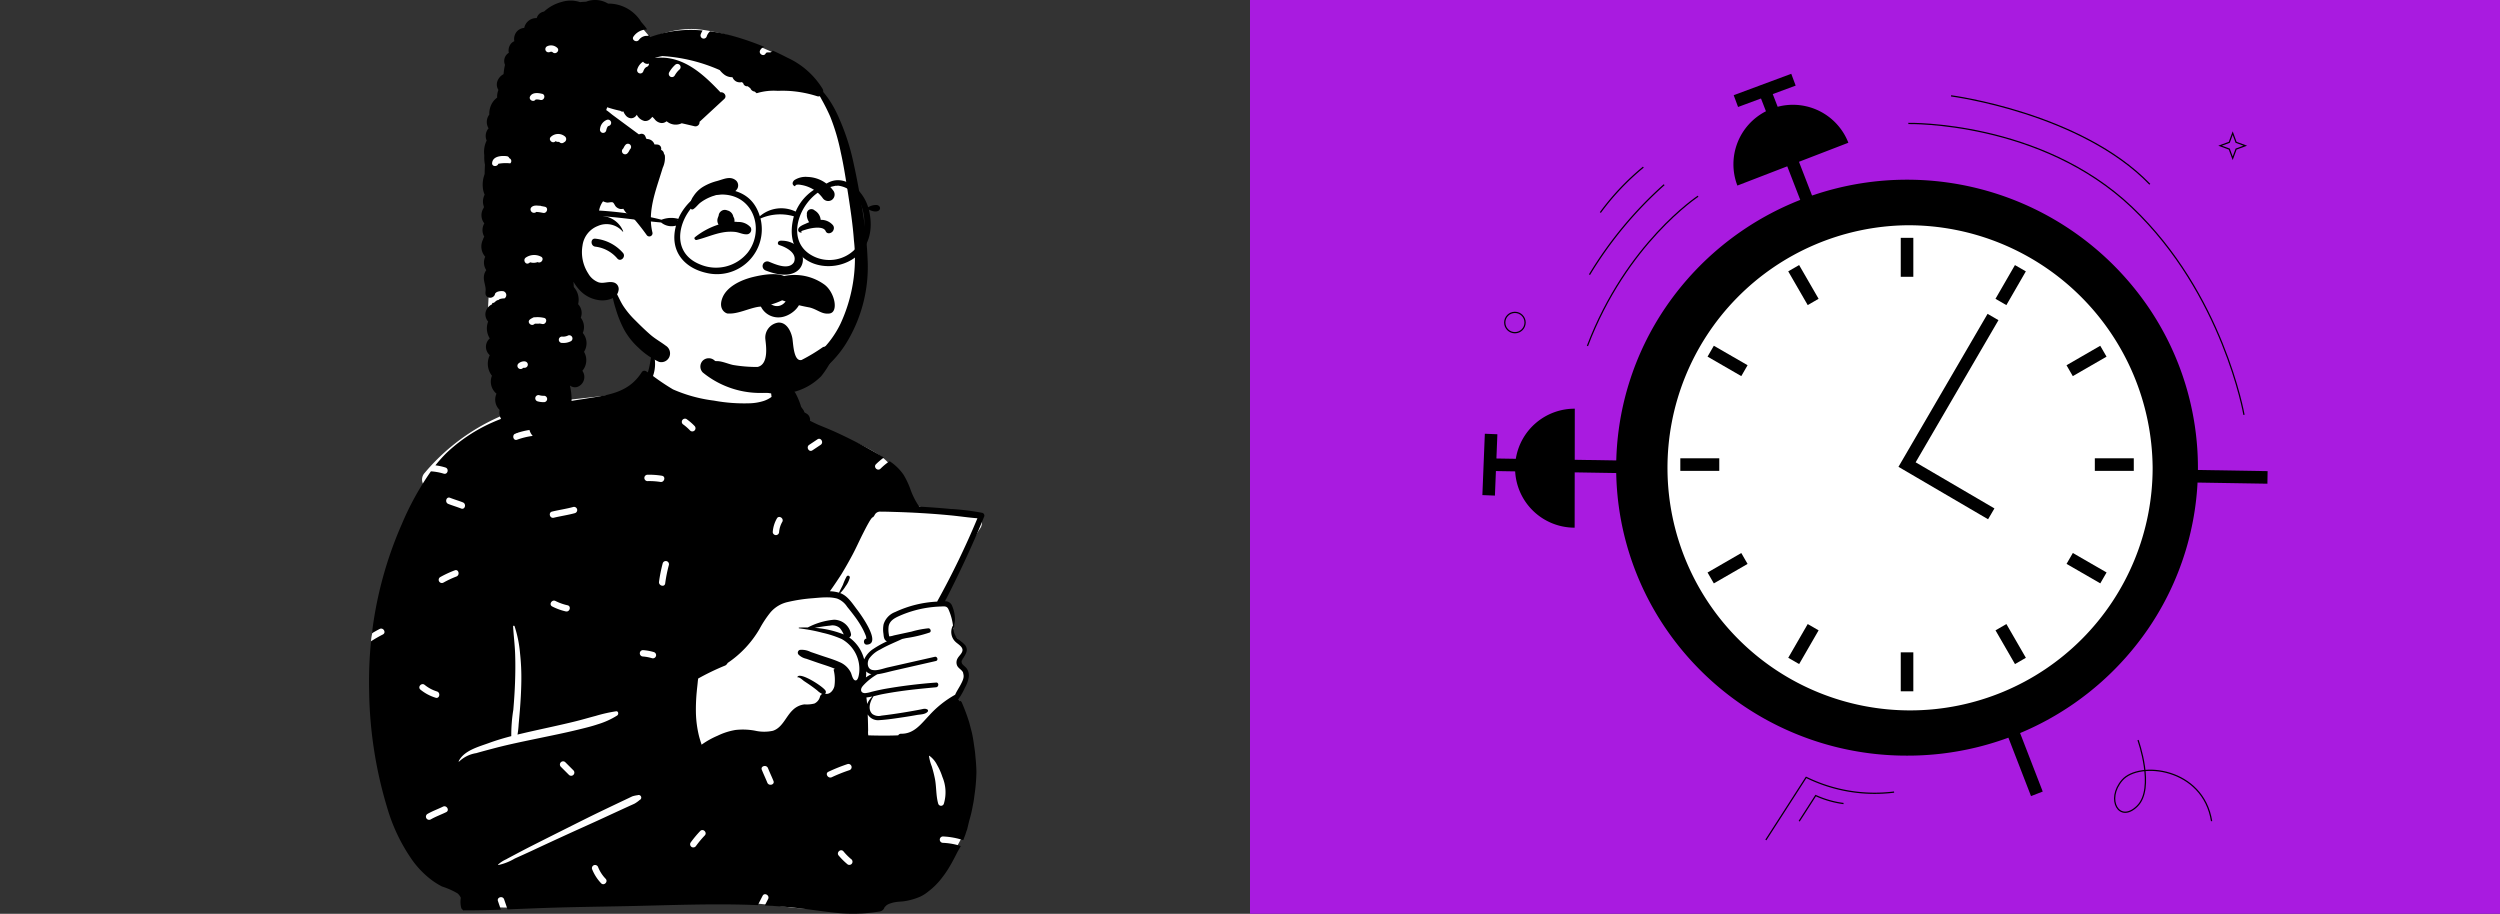 <svg xmlns="http://www.w3.org/2000/svg" xmlns:xlink="http://www.w3.org/1999/xlink" width="290" height="106" viewBox="0 0 290 106">
  <rect x="0" y="0" width="290" height="106" fill="#333333" stroke="none"/>
  <defs>
    <clipPath id="clip-path">
      <rect id="Rectangle_3068" data-name="Rectangle 3068" width="145" height="106" transform="translate(-11122 -2265)" fill="#fff" stroke="#707070" stroke-width="1"/>
    </clipPath>
  </defs>
  <g id="Groupe_3475" data-name="Groupe 3475" transform="translate(11139 2430)">
    <rect id="Rectangle_3062" data-name="Rectangle 3062" width="290" height="106" transform="translate(-11139 -2430)" fill="rgba(255,255,255,0)"/>
    <rect id="Rectangle_3069" data-name="Rectangle 3069" width="145" height="106" transform="translate(-10994 -2430)" fill="#a91be0"/>
    <g id="Groupe_3474" data-name="Groupe 3474" transform="translate(38 -174.436)">
      <g id="_8d2dad28849728d86507c1ca038d72d0" data-name="8d2dad28849728d86507c1ca038d72d0" transform="translate(-11019.003 -2253.304)">
        <g id="Watch">
          <g id="Groupe_3469" data-name="Groupe 3469">
            <path id="Tracé_5279" data-name="Tracé 5279" d="M78.961,89.563,50.684,16.508l5.729-2.21a6.9,6.9,0,0,0-8.2-4.172l-.571-1.472L50.3,7.671,49.79,6.3,43.112,8.783l.507,1.367,2.659-.986.575,1.483a6.9,6.9,0,0,0-3.315,8.62l5.787-2.234L77.6,90.087l1.36-.527Z"/>
            <path id="Tracé_5280" data-name="Tracé 5280" d="M105.048,52.391,24.672,51.075l.007-5.927h-.017a6.9,6.9,0,0,0-6.824,5.814l-2.251-.037.112-2.812-1.455-.058-.286,7.117,1.455.058.116-2.846,2.234.037a6.9,6.9,0,0,0,6.882,6.529h.017l.007-6.416,80.352,1.316.024-1.459Z"/>
          </g>
          <g id="Groupe_3470" data-name="Groupe 3470">
            <ellipse id="Ellipse_816" data-name="Ellipse 816" cx="31.112" cy="30.762" rx="31.112" ry="30.762" transform="translate(32.109 21.245)" fill="#fff"/>
            <path id="Tracé_5281" data-name="Tracé 5281" d="M63.221,85.394A33.8,33.8,0,0,1,35.257,70.688a33.088,33.088,0,0,1,0-37.362,33.894,33.894,0,0,1,55.928,0,33.088,33.088,0,0,1,0,37.362A33.812,33.812,0,0,1,63.221,85.394Zm0-61.524A28.139,28.139,0,1,0,91.709,52.007,28.345,28.345,0,0,0,63.221,23.87Z"/>
          </g>
          <path id="Tracé_5282" data-name="Tracé 5282" d="M72.62,57.975,62.225,51.892,72.562,34.146l1.262.734L64.217,51.368l9.14,5.349Z"/>
          <g id="Groupe_3471" data-name="Groupe 3471">
            <rect id="Rectangle_3098" data-name="Rectangle 3098" width="1.459" height="4.519" transform="translate(62.49 25.329)"/>
            <rect id="Rectangle_3099" data-name="Rectangle 3099" width="4.519" height="1.459" transform="translate(85.003 50.902)"/>
            <rect id="Rectangle_3100" data-name="Rectangle 3100" width="1.459" height="4.519" transform="translate(62.49 73.412)"/>
            <rect id="Rectangle_3101" data-name="Rectangle 3101" width="4.519" height="1.459" transform="translate(36.92 50.902)"/>
            <rect id="Rectangle_3102" data-name="Rectangle 3102" width="1.459" height="4.519" transform="matrix(0.866, -0.5, 0.5, 0.866, 49.438, 29.217)"/>
            <rect id="Rectangle_3103" data-name="Rectangle 3103" width="4.519" height="1.459" transform="matrix(0.866, -0.5, 0.5, 0.866, 81.718, 40.108)"/>
            <rect id="Rectangle_3104" data-name="Rectangle 3104" width="1.459" height="4.519" transform="matrix(0.866, -0.5, 0.5, 0.866, 73.482, 70.86)"/>
            <rect id="Rectangle_3105" data-name="Rectangle 3105" width="4.519" height="1.459" transform="matrix(0.866, -0.5, 0.5, 0.866, 40.079, 64.151)"/>
            <rect id="Rectangle_3106" data-name="Rectangle 3106" width="1.459" height="4.519" transform="matrix(0.5, -0.866, 0.866, 0.5, 40.079, 39.109)"/>
            <rect id="Rectangle_3107" data-name="Rectangle 3107" width="4.519" height="1.459" transform="matrix(0.5, -0.866, 0.866, 0.5, 73.478, 32.403)"/>
            <rect id="Rectangle_3108" data-name="Rectangle 3108" width="1.459" height="4.519" transform="matrix(0.5, -0.866, 0.866, 0.5, 81.723, 63.15)"/>
            <rect id="Rectangle_3109" data-name="Rectangle 3109" width="4.519" height="1.459" transform="matrix(0.5, -0.866, 0.866, 0.5, 49.439, 74.043)"/>
          </g>
        </g>
        <g id="Groupe_3473" data-name="Groupe 3473">
          <g id="Groupe_3472" data-name="Groupe 3472">
            <path id="Tracé_5292" data-name="Tracé 5292" d="M38.981,20.5s-8.317,5.468-12.836,17.372" fill="none" stroke="#000" stroke-miterlimit="10" stroke-width="0.146"/>
            <path id="Tracé_5293" data-name="Tracé 5293" d="M35.047,19.164A45.429,45.429,0,0,0,26.383,29.6" fill="none" stroke="#000" stroke-miterlimit="10" stroke-width="0.146"/>
            <path id="Tracé_5294" data-name="Tracé 5294" d="M32.632,17.127a28.912,28.912,0,0,0-4.988,5.267" fill="none" stroke="#000" stroke-miterlimit="10" stroke-width="0.146"/>
          </g>
          <path id="Tracé_5295" data-name="Tracé 5295" d="M63.371,12.061s15.349-.34,25.934,9.721,13,24.081,13,24.081" fill="none" stroke="#000" stroke-miterlimit="10" stroke-width="0.146"/>
          <path id="Tracé_5296" data-name="Tracé 5296" d="M68.325,8.858s15.046,1.959,23.057,10.255" fill="none" stroke="#000" stroke-miterlimit="10" stroke-width="0.146"/>
          <circle id="Ellipse_817" data-name="Ellipse 817" cx="1.18" cy="1.18" r="1.18" transform="translate(16.553 33.975)" fill="none" stroke="#000" stroke-miterlimit="10" stroke-width="0.146"/>
          <path id="Tracé_5297" data-name="Tracé 5297" d="M101.389,14.247l1.064.394-1.064.394-.394,1.064-.394-1.064-1.064-.394,1.064-.394.394-1.064Z" fill="none" stroke="#000" stroke-miterlimit="10" stroke-width="0.146"/>
          <path id="Tracé_5299" data-name="Tracé 5299" d="M90.012,83.589s2,5.587-.085,7.654-3.693-.765-1.748-3.009,9.381-1.442,10.371,4.76" fill="none" stroke="#000" stroke-miterlimit="10" stroke-width="0.146"/>
          <path id="Tracé_5302" data-name="Tracé 5302" d="M46.842,95.177l4.675-7.266a18.018,18.018,0,0,0,10.2,1.71" fill="none" stroke="#000" stroke-miterlimit="10" stroke-width="0.146"/>
          <path id="Tracé_5303" data-name="Tracé 5303" d="M50.708,93l1.914-2.975a11.268,11.268,0,0,0,3.23.925" fill="none" stroke="#000" stroke-miterlimit="10" stroke-width="0.146"/>
        </g>
      </g>
    </g>
    <g id="Groupe_de_masques_20" data-name="Groupe de masques 20" transform="translate(-11 -165)" clip-path="url(#clip-path)">
      <g id="_8e7d4c18ab7c594f69f731af33af75bf" data-name="8e7d4c18ab7c594f69f731af33af75bf" transform="translate(-11102.014 -2283.768)">
        <path id="Tracé_5147" data-name="Tracé 5147" d="M79.21,77.25c-.806-3.125-1.546-4.45-2.977-5.536a15.584,15.584,0,0,0-6.143-2.493c-2.969-.519-3.053-2.063-3.8-4.544a1.076,1.076,0,0,0-1.758-.407,2.227,2.227,0,0,0-.2-.194c.063-.356-.454-1.375-.437-1.716.181-3.551-.981-5.335-3.88-6a32.5,32.5,0,0,0-5.527-.059c-2.687.743-5.332,3.1-4.928,5.944a5.257,5.257,0,0,1-2.97,2.131q-4.344.552-8.688.975a24.041,24.041,0,0,0-14.62,8.269,1.139,1.139,0,0,0-.136,1.384c-.232.993-1.536,3.4-.51,4.081-1.688,4.037-5.57,11.84-5.577,14.069-.031,9.365.981,21.555,10.22,26.737a2.634,2.634,0,0,1,.583,1.308,3.516,3.516,0,0,0,3.5,2.824c7.954.177,15.658-.794,23.613-.841a96.275,96.275,0,0,1,10.774.852,22.3,22.3,0,0,0,9.048-.852,1.185,1.185,0,0,0,1.251.5,15.733,15.733,0,0,0,7.618-4.513c.652-1.187,3.2-4.57,2.188-5.747a18.559,18.559,0,0,0-.761-11.751c.231-.678-.19-1.423,0-2.122.138-.507.49-.716.668-1.217a3.729,3.729,0,0,0-.3-2.373c-.115-.359.212-.745.3-1.111.431-1.727-.557-1.575-1.269-2.73.01,0,.2-.828.2-.824a3.33,3.33,0,0,0-.4-1.834.866.866,0,0,0-.849-.5,31.206,31.206,0,0,1,1.251-3.278,34.315,34.315,0,0,1,3.074-5.7,1.1,1.1,0,0,0-.958-1.643,48.294,48.294,0,0,1-7.586-1.1Z" fill="#fff" fill-rule="evenodd"/>
        <path id="Tracé_5148" data-name="Tracé 5148" d="M71.745,92.307a11.234,11.234,0,0,0-3.232-.709c.6-.1,1.194-.206,1.8-.257a1.287,1.287,0,0,1,1.126.287,3.05,3.05,0,0,1,.448.738q-.069-.031-.14-.058Zm10.981-3.752a12.9,12.9,0,0,0-4.869,1.206,2.214,2.214,0,0,0-1.346,1.426,3.135,3.135,0,0,0-.018,1.092c.033.275.042.625.28.811a.509.509,0,0,0,.129.073,11.367,11.367,0,0,0-1.565.868,2.872,2.872,0,0,0-1.077,1.222q-.024-.08-.05-.159a4.453,4.453,0,0,0-1.689-2.384.364.364,0,0,0,.2-.435,2.012,2.012,0,0,0-1.958-1.619,8.064,8.064,0,0,0-3.047.9q-.5-.011-1.007.012a.043.043,0,0,0,0,.086c.27.034.54.072.81.116.641.1,1.281.233,1.906.4a11.982,11.982,0,0,1,2.228.728,3.986,3.986,0,0,1,2.029,3.882c-.028.246-.124.989-.465.912-.288-.065-.4-.667-.5-.889a2.525,2.525,0,0,0-1.339-1.24c-.685-.308-1.418-.516-2.127-.758q-.6-.207-1.207-.412a2.258,2.258,0,0,0-1.243-.238.338.338,0,0,0-.147.557,1.809,1.809,0,0,0,.889.472l1.29.449c.664.231,1.36.426,2.008.709l-.02.046a.09.09,0,0,0-.1.1,4.871,4.871,0,0,1,.082,1.889c-.118.475-.535,1-1.077.862a.288.288,0,0,0,.059-.336c-.214-.458-3.024-2.269-3.274-1.6-.008.024.017.042.038.038.213-.045.571.32.742.435.247.167.5.329.741.5q.4.281.782.585a2.061,2.061,0,0,0,.579.405.486.486,0,0,0-.256.3,1.206,1.206,0,0,1-.65.811,3.633,3.633,0,0,1-1.155.1,2.332,2.332,0,0,0-1.356.654c-.8.745-1.2,2.058-2.313,2.41a4.791,4.791,0,0,1-2.08-.017,7.763,7.763,0,0,0-2.245-.08,7.587,7.587,0,0,0-2.077.664,9.7,9.7,0,0,0-1.861,1.042c-.113-.35-.228-.7-.315-1.055a12.58,12.58,0,0,1-.343-2.577,21.469,21.469,0,0,1,.092-2.482c.035-.412.091-.821.126-1.233.009-.1.028-.214.042-.325A28.439,28.439,0,0,1,58.059,96l.008,0,.1-.042,0-.006a.637.637,0,0,0,.252-.28,12.078,12.078,0,0,0,3.7-3.947,12.328,12.328,0,0,1,1.285-1.94,3.692,3.692,0,0,1,2-1.185,18.708,18.708,0,0,1,2.871-.437c.526-.042,1.114-.106,1.687-.1a4.445,4.445,0,0,1,1.149.136,2.4,2.4,0,0,1,1.175.958q.482.585.933,1.194a11.4,11.4,0,0,1,.779,1.207,7.258,7.258,0,0,1,.375.777,2.246,2.246,0,0,1,.111.3c.023.1-.019.2.091.2-.458.007-.453.738,0,.711,1.78-.1-.769-3.58-1.142-4.064-.528-.686-1.072-1.581-1.917-1.9l-.037-.013a4.351,4.351,0,0,0,.626-.8,2.848,2.848,0,0,0,.482-.974.2.2,0,0,0-.365-.153,6.455,6.455,0,0,0-.423.948c-.144.315-.32.611-.458.928a4.232,4.232,0,0,0-1.061-.165c.463-.627,1.254-1.836,1.349-1.992q.657-1.084,1.253-2.2c.43-.8.8-1.642,1.212-2.456.234-.461.469-.926.729-1.374a3.959,3.959,0,0,1,.295-.447,1,1,0,0,1,.073-.077l.075-.042c.15-.086.2-.286.308-.412a.709.709,0,0,1,.619-.231c.539-.006,1.081.016,1.62.031q1.547.043,3.091.136,1.726.1,3.447.268c1.015.1,2.03.255,3.045.331a96.505,96.505,0,0,1-4.627,9.575.4.4,0,0,0-.038.094Zm-7.63,8.42a3.812,3.812,0,0,0-.638.373,3.806,3.806,0,0,0,.032-.7,1.12,1.12,0,0,0,.605.326Zm9.468-5.622a.046.046,0,0,0-.038.026,1.568,1.568,0,0,0,.322,1.837c.262.259.835.551.816.976-.016.344-.39.633-.55.916a.937.937,0,0,0-.085.841c.153.367.579.513.724.874.185.458-.115,1.01-.326,1.408-.2.369-.449.738-.618,1.128a11.86,11.86,0,0,0-3,2.388c-.949.994-1.763,2.163-3.27,2.134a.376.376,0,0,0-.334.186q-.63.028-1.26.03-1.106.007-2.211-.027a2.246,2.246,0,0,1-.017-.571c-.009-.486-.014-.97-.034-1.455l-.017-.406a1.4,1.4,0,0,0,1.372.665c.948-.056,1.9-.211,2.841-.35.494-.073.988-.156,1.481-.245.4-.072.976-.054,1.258-.378a.17.17,0,0,0-.034-.265c-.28-.138-.457-.061-.764,0q-1.645.316-3.3.552c-.414.058-.829.115-1.244.161a1.274,1.274,0,0,1-1.063-.181c-.589-.551-.259-1.475.114-2.031a.035.035,0,0,0,0-.03c.351-.083.7-.178,1.051-.246q1.009-.192,2.026-.336c1.392-.2,2.793-.33,4.192-.462.346-.034.35-.579,0-.546a59.574,59.574,0,0,0-6.013.746q-.746.144-1.482.328a3.294,3.294,0,0,1-.724.15h-.044c-.476-.014-.545-.422-.284-.762.032-.042.066-.083.1-.123a6.8,6.8,0,0,1,1.631-1.3c.664-.091,1.327-.292,1.978-.44q2.409-.549,4.82-1.1c.315-.072.181-.557-.134-.486l-3.66.829L77,96.191c-.357.08-.8.242-1.222.3a1.633,1.633,0,0,1-.589-.01c-.585-.139-.615-.87-.362-1.3a3.34,3.34,0,0,1,1.291-1.07c.822-.48,1.7-.825,2.55-1.222l.455-.1a15.4,15.4,0,0,0,2.719-.645c.248-.105.113-.5-.133-.492a10.759,10.759,0,0,0-1.947.379l-2.044.442a2.445,2.445,0,0,1-.534.116c-.039-.019-.052-.154-.066-.242a3.069,3.069,0,0,1-.027-.892c.1-.657.648-.966,1.2-1.218a12.786,12.786,0,0,1,3.936-1.053q.465-.048.933-.063c.367-.011.669-.076.855.286a6.538,6.538,0,0,1,.549,1.952ZM82.849,112c-.269-.931-.2-1.925-.38-2.874q-.148-.735-.367-1.454a5.49,5.49,0,0,1-.327-1.2.035.035,0,0,1,.052-.03,2.9,2.9,0,0,1,.888,1.056,7.072,7.072,0,0,1,.616,1.39A4.584,4.584,0,0,1,83.5,112,.341.341,0,0,1,82.849,112ZM74.535,99.672a5.71,5.71,0,0,0,.682-.116,2.6,2.6,0,0,0-.619.877q-.03-.381-.08-.76h.018ZM72.35,119.047a7.822,7.822,0,0,1-1.033-1.017c-.334-.339.189-.863.523-.523a6.99,6.99,0,0,0,.884.9.378.378,0,0,1,.133.506A.373.373,0,0,1,72.35,119.047Zm-2.236-10.757a20.019,20.019,0,0,1,2.217-.889.37.37,0,0,1,.2.713,18.377,18.377,0,0,0-2.041.815c-.433.187-.809-.451-.373-.639Zm-7.729-.222c-.179-.441.537-.632.713-.2.2.5.436.99.639,1.491.179.441-.536.632-.713.2C62.821,109.059,62.589,108.571,62.386,108.069Zm-7.628,8.822a.378.378,0,0,1-.506.133.373.373,0,0,1-.133-.506,12.966,12.966,0,0,1,1.122-1.353c.335-.339.857.184.523.523A11.657,11.657,0,0,0,54.757,116.891Zm-1.091-49.5a6.606,6.606,0,0,1,.926.8.37.37,0,0,1-.523.523,5.6,5.6,0,0,0-.776-.688.37.37,0,1,1,.373-.639Zm11.1,11.9a2.821,2.821,0,0,0-.375,1.2.37.37,0,0,1-.739,0,3.685,3.685,0,0,1,.476-1.571C64.339,78.5,64.977,78.87,64.765,79.3Zm4.072-9.559c.4-.265.767.376.373.639l-.958.639c-.4.265-.767-.376-.373-.639ZM51.175,86.449c-.068.47-.78.269-.713-.2a16.872,16.872,0,0,1,.426-2.13.37.37,0,0,1,.713.2A16.88,16.88,0,0,0,51.175,86.449Zm-2.592,8.472a.37.37,0,0,1,0-.739,5.788,5.788,0,0,1,1.269.226.37.37,0,0,1-.2.713A4.908,4.908,0,0,0,48.583,94.921Zm-.957,17.067c-.163.08-.331.151-.5.227q-1.53.7-3.057,1.407c-1.377.638-2.765,1.253-4.145,1.884q-2.111.965-4.214,1.95c-.661.308-1.326.606-1.99.906a6.323,6.323,0,0,1-1.894.748c-.032,0-.043-.038-.024-.059a3.409,3.409,0,0,1,.921-.6c.316-.178.638-.345.959-.515.668-.354,1.338-.706,2.013-1.048q2.025-1.025,4.056-2.04c1.38-.691,2.758-1.387,4.15-2.054q1.516-.726,3.035-1.445c.154-.073.306-.151.463-.217a3.543,3.543,0,0,1,.583-.122.3.3,0,0,1,.234.555A3.694,3.694,0,0,1,47.626,111.988Zm-4.936,7.584a.372.372,0,0,1,.258-.455.382.382,0,0,1,.455.258,4.171,4.171,0,0,0,.863,1.328c.332.342-.191.865-.523.523A5.12,5.12,0,0,1,42.69,119.572ZM39.059,107.7a.37.37,0,0,1,.522-.523l.958.958a.37.37,0,0,1-.523.523l-.958-.958Zm-9.831-1.563a3.7,3.7,0,0,0-1.962.975c-.023.029-.061-.008-.048-.037.6-1.247,2.326-1.684,3.52-2.121.844-.309,1.71-.565,2.584-.794a18.378,18.378,0,0,1,.237-3.058c.09-1.059.162-2.122.2-3.184.038-1.084.048-2.175.012-3.26s-.175-2.147-.237-3.224c-.006-.1.139-.109.171-.023a13.868,13.868,0,0,1,.636,3.16,25.907,25.907,0,0,1,.147,3.259c-.016,1.122-.081,2.242-.171,3.361-.043.53-.092,1.06-.139,1.59a9.914,9.914,0,0,1-.134,1.2c.527-.129,1.055-.252,1.582-.371,1.679-.379,3.365-.731,5.037-1.141.821-.2,1.629-.442,2.447-.656a17.384,17.384,0,0,1,2.371-.536c.282-.032.318.354.131.485a9.107,9.107,0,0,1-2.236,1.017c-.744.253-1.518.436-2.28.623-1.591.391-3.2.711-4.8,1.045s-3.205.663-4.788,1.074c-.762.2-1.522.4-2.278.619ZM25.453,86.35a.37.37,0,0,1-.373-.639,12.4,12.4,0,0,1,1.685-.783c.443-.177.633.538.2.713A11.077,11.077,0,0,0,25.453,86.35Zm-1.49,27.478a.37.37,0,0,1-.373-.638c.577-.336,1.211-.559,1.81-.852.426-.209.8.429.373.639-.6.293-1.232.517-1.81.852Zm-.67-15.6a4.26,4.26,0,0,0,1.434.757c.437.174.246.888-.2.713a5.206,5.206,0,0,1-1.76-.947C22.425,98.425,22.948,97.9,23.293,98.231Zm4.415-21.183c.439.172.247.887-.2.713-.491-.193-1-.34-1.49-.533-.439-.172-.247-.887.2-.713.491.193,1,.339,1.49.532ZM35.5,68.634c.466-.079.665.634.2.713a8.663,8.663,0,0,0-1.7.426c-.445.172-.636-.543-.2-.713A8.648,8.648,0,0,1,35.5,68.634Zm2.573,20.485c-.427-.21-.052-.848.373-.639a6,6,0,0,0,1.4.5c.466.1.267.812-.2.713A6.8,6.8,0,0,1,38.069,89.119ZM40.5,77.58a.37.37,0,0,1,.2.713c-.806.221-1.636.336-2.449.532-.463.112-.659-.6-.2-.713C38.863,77.916,39.693,77.8,40.5,77.58Zm10.31-3.622c.468.087.269.8-.2.713a8.22,8.22,0,0,0-1.5-.094.37.37,0,0,1,0-.739,9.279,9.279,0,0,1,1.7.119Zm33.626,3.864q-1.812-.173-3.629-.277l-.168-.01a.345.345,0,0,0-.023-.038,8.662,8.662,0,0,1-.939-1.818,9.464,9.464,0,0,0-.846-1.833,5.953,5.953,0,0,0-1.623-1.581,7.462,7.462,0,0,0-1.056.873c-.34.334-.863-.189-.523-.523a8.119,8.119,0,0,1,.917-.778c-.374-.227-.755-.441-1.127-.653q-2.091-1.194-4.28-2.205c-.677-.314-1.363-.592-2.053-.874-.372-.152-.738-.347-1.11-.522a.858.858,0,0,0-.253-.73,1.9,1.9,0,0,0-.442-.263l-.075-.027.072.022c.094.044.1.031.022-.038,0-.15-.3-.466-.367-.62a8.006,8.006,0,0,0-.654-1.573,1.821,1.821,0,0,0-2.028-.691,8.084,8.084,0,0,0-.4-2.348.026.026,0,0,0-.047-.007,3.6,3.6,0,0,0-.365,1.749,10.294,10.294,0,0,0,.075,1.748q-.072.055-.148.106a3.247,3.247,0,0,1-.766.368,5.953,5.953,0,0,1-1.591.27,19.322,19.322,0,0,1-4.192-.312,16.982,16.982,0,0,1-4.735-1.3,26.39,26.39,0,0,1-2.321-1.554,4.178,4.178,0,0,0,.068-2.591.1.1,0,0,0-.2,0c-.174.715-.225,1.435-.456,2.142l-.011.031-.216-.145a.366.366,0,0,0-.493.129c-1.6,2.516-4.123,2.66-6.778,3.109a54.008,54.008,0,0,0-8.617,1.985,18.916,18.916,0,0,0-7.246,4.264,16.826,16.826,0,0,0-1.29,1.44A6.626,6.626,0,0,1,25.685,73c.453.143.258.856-.2.713A6.566,6.566,0,0,0,24,73.444a32.759,32.759,0,0,0-3.371,6.111A44.81,44.81,0,0,0,17.16,92.227c.292-.175.59-.342.895-.5.423-.215.8.423.373.639a15.371,15.371,0,0,0-1.372.79,46.182,46.182,0,0,0-.223,5.75,48.981,48.981,0,0,0,2.122,13.648,20.54,20.54,0,0,0,2.945,6.077,10.685,10.685,0,0,0,2.125,2.176,8.438,8.438,0,0,0,1.258.792,9.152,9.152,0,0,1,1.805.8,1.486,1.486,0,0,1,.381.517,2.813,2.813,0,0,0,.044,1.155.412.412,0,0,0,.236.266c0,.033,0,.066,0,.1,0,.015.022.019.025,0l.014-.087a.349.349,0,0,0,.113.018c1.4.005,2.809-.029,4.215-.077-.108-.333-.226-.663-.339-1-.153-.452.561-.645.713-.2.132.389.271.776.394,1.166,1.506-.056,3.012-.123,4.514-.173,3.2-.107,6.393-.142,9.59-.209,4.965-.105,9.967-.321,14.941-.11.172-.365.364-.722.547-1.082.215-.425.853-.051.639.373-.127.25-.259.5-.383.747,1.007.052,2.014.122,3.017.216,1.713.161,3.41.446,5.122.624a19.085,19.085,0,0,0,5.169-.139.681.681,0,0,0,.569-.472.012.012,0,0,0,.007-.006,2.569,2.569,0,0,1,.258-.264,1.816,1.816,0,0,1,.344-.173,3.548,3.548,0,0,1,.753-.187c.283-.042.57-.046.852-.081a6.818,6.818,0,0,0,.7-.131,7.083,7.083,0,0,0,1.212-.4,4.27,4.27,0,0,0,.95-.6,8.237,8.237,0,0,0,1.6-1.6,12,12,0,0,0,.749-1.075c.4-.646.739-1.316,1.083-1.992.125-.2.239-.406.343-.615a7.7,7.7,0,0,0-2.062-.371.37.37,0,0,1,0-.74,8.756,8.756,0,0,1,2.357.431c.037-.1.073-.2.106-.3a5.273,5.273,0,0,0,.23-.649l.111-.3q.125-.519.25-1.039a13.9,13.9,0,0,0,.4-1.688,11.287,11.287,0,0,0,.186-1.136,21.362,21.362,0,0,0,.242-2.79q-.017-.866-.111-1.729-.04-.585-.133-1.164c-.08-.573-.158-1.141-.29-1.707l-.3-1.148a22.125,22.125,0,0,0-.874-2.345c-.018-.048-.112-.153-.168-.154s-.1.038-.083.09l.006.014c-.019-.043-.038-.088-.057-.131s-.081-.122-.131-.121H85.13a.212.212,0,0,0,.037-.035,7.374,7.374,0,0,0,.784-1.364,3.593,3.593,0,0,0,.436-1.2,1.373,1.373,0,0,0-.25-1.041c-.266-.343-.767-.5-.489-1,.316-.564.781-1.053.318-1.694a7.927,7.927,0,0,0-.886-.79,1.681,1.681,0,0,1-.462-1.216.036.036,0,0,0,.054-.022,3.93,3.93,0,0,0-.2-2.488.824.824,0,0,0-.836-.566c1.6-3.12,3.091-6.291,4.423-9.534.045-.106.088-.213.131-.319a.333.333,0,0,0-.23-.406,29.365,29.365,0,0,0-3.524-.444Z" fill-rule="evenodd"/>
        <path id="Tracé_5149" data-name="Tracé 5149" d="M48.612,22.127l.8.949q-.64.45-1.251.94h0a10.894,10.894,0,0,1,6.006-1.888c4.189,0,12.7,3.6,14.622,6.2a30.335,30.335,0,0,1,3.649,9.545c.739,3.456,1.839,13.218.739,16.886-1.407,4.695-6.037,9.034-10.812,9.034s-12.186-3.448-17.462-11c-.241-.346-3.011-.746-4.988-2.043l.519,5.718.395,3.326-.087.237q-2.123,5.743-3.364,5.993-1.268.255-5.161-4.155l-.332-1.393q-1.264-5.329-1.264-5.721V54.7c.013-.6.22-4,.224-4.92V36.053q4.188-13.926,7.992-13.926h9.777Z" fill="#fff" fill-rule="evenodd"/>
        <path id="Tracé_5150" data-name="Tracé 5150" d="M42,18.965a2.89,2.89,0,0,1,2.551.221A4.444,4.444,0,0,1,48.4,21.322l.05.055.169.2a5.362,5.362,0,0,1,.463.61,1.9,1.9,0,0,0-1.582.822c-.272.385.351.751.629.387l.01-.013a1.129,1.129,0,0,1,.958-.456.345.345,0,0,0,.253-.106c.024.086.045.173.064.26a13.552,13.552,0,0,1,6.1-.774,2.432,2.432,0,0,0-.226.472.369.369,0,0,0,.706.214L56,22.971a1.33,1.33,0,0,1,.385-.571,20.569,20.569,0,0,1,2.9.615,31.677,31.677,0,0,1,3.37,1.184.87.87,0,0,0-.461.4c-.225.413.4.783.63.388l.008-.015a.336.336,0,0,1,.059-.082l.005,0,.032-.015.061-.017.023-.006a.491.491,0,0,1,.083-.007c.072,0,.144,0,.216,0a.334.334,0,0,0,.326-.215q.815.367,1.61.776l.126.065a9.34,9.34,0,0,1,4.069,3.616.575.575,0,0,1,.063.345c.191.229.376.466.553.706a13.118,13.118,0,0,1,1.313,2.4,26.1,26.1,0,0,1,1.66,5.167c.384,1.721.693,3.461.98,5.2a43.561,43.561,0,0,1,.64,5.844A16.9,16.9,0,0,1,72.1,58.7a12.34,12.34,0,0,1-7.512,5.378,10.536,10.536,0,0,1-9.048-2.1.983.983,0,0,1,0-1.379,1,1,0,0,1,1.379,0,8.9,8.9,0,0,0,8.636,1.286,11.275,11.275,0,0,0,5.95-5.55,18.079,18.079,0,0,0,1.565-9.678c-.129-1.807-.4-3.6-.675-5.387l-.168-1.077c-.182-1.166-.374-2.332-.625-3.486l-.059-.269a23.683,23.683,0,0,0-1.217-4.129,22.217,22.217,0,0,0-1-2q-.1-.19-.213-.385a.512.512,0,0,1-.327,0,13.453,13.453,0,0,0-3.1-.6,13.679,13.679,0,0,0-1.445-.018,6.778,6.778,0,0,0-2.456.277c-.077-.066-.154-.13-.232-.195a.542.542,0,0,1-.063-.008.606.606,0,0,1-.426-.361L61.049,29q-.151-.115-.3-.227a.461.461,0,0,1-.526-.37c-.055-.038-.112-.074-.168-.111a.776.776,0,0,1-.13.023.94.94,0,0,1-.523-.1.973.973,0,0,1-.425-.493,1.5,1.5,0,0,1-.9-.265,2.747,2.747,0,0,1-.571-.557,19.357,19.357,0,0,0-6.658-1.629c-.225.043-.448.094-.669.154-.052.014-.126.042-.212.076a5.86,5.86,0,0,1,1.548.008c2.482.359,4.415,2.218,6.078,3.972.4-.08.8.433.43.772L55.159,32.9a.474.474,0,0,1-.566.516q-.747-.179-1.5-.35a1.593,1.593,0,0,1-1.65-.157c-.022-.017-.07-.044-.111-.071a1.257,1.257,0,0,1-.112.078.8.8,0,0,1-.569.113,1.16,1.16,0,0,1-.542-.262c-.1-.081-.333-.42-.463-.445l-.012,0c.086,0-.192.262-.267.315a.827.827,0,0,1-.584.166,1.335,1.335,0,0,1-.888-.705l-.014-.024-.006-.015,0,.017,0,.009a.664.664,0,0,1-.174.213.7.7,0,0,1-.6.175.862.862,0,0,1-.475-.284l-.02-.022c-.038-.042-.286-.377-.247-.457l0-.007-.012,0a.406.406,0,0,1-.371-.078,14.2,14.2,0,0,1-1.527-.415c-.038.109-.077.218-.113.328.27.168.521.406.751.576q.654.483,1.307.966l1.725,1.273.2-.053a.47.47,0,0,1,.561.3l.007.019a1.657,1.657,0,0,0,.133.276.907.907,0,0,1,.914.628,2.453,2.453,0,0,1,.324.014.47.47,0,0,1,.45.564l0,.021-.007.034a.525.525,0,0,1,.329.434.817.817,0,0,1,.108.232,2.73,2.73,0,0,1-.249,1.413l-.01.033c-.084.279-.171.556-.259.833l-.218.688c-.606,1.917-1.2,3.937-.706,5.947a.371.371,0,0,1-.675.285,26.651,26.651,0,0,0-1.837-2.294l-.031-.005c-.454-.091-.63-.412-.838-.739a.814.814,0,0,1-.382.02.938.938,0,0,1-.481-.274c-.111-.113-.212-.4-.343-.475-.163-.09-.492.038-.688.01a1.586,1.586,0,0,1-.451-.146,2.5,2.5,0,0,0-.483,1.241,1.024,1.024,0,0,1-.143.443,3.753,3.753,0,0,1,.824.06A2.832,2.832,0,0,1,46.3,45.593a.034.034,0,0,1-.059.035,2.46,2.46,0,0,0-2.87-.649,2.82,2.82,0,0,0-1.783,2.258,4.549,4.549,0,0,0,.67,3.269,2.285,2.285,0,0,0,1.178,1.008c.607.193,1.168-.153,1.79.026a.783.783,0,0,1,.533.94,1.234,1.234,0,0,1-.163.423c.224.444.431.9.694,1.32a10.011,10.011,0,0,0,1.434,1.725c.553.558,1.117,1.105,1.709,1.623.567.5,1.218.849,1.813,1.3a1.046,1.046,0,0,1,.419,1.279,1.012,1.012,0,0,1-1.207.593,8.466,8.466,0,0,1-2.373-1.631,8.3,8.3,0,0,1-1.659-2.08,12.837,12.837,0,0,1-.96-2.353l-.031-.1a11.028,11.028,0,0,1-.326-1.235,2.851,2.851,0,0,1-1.669.233,3.717,3.717,0,0,1-2.19-1.158,5.308,5.308,0,0,1-.716-.972c.019.217.03.426.042.617a2.2,2.2,0,0,1,.5,1.988,1.483,1.483,0,0,1,.306,1.571,1.746,1.746,0,0,1,.234,1.77,1.84,1.84,0,0,1,.164,2.153l-.012.047a1.9,1.9,0,0,1-.2,2.189,1.226,1.226,0,0,1-.583,1.869.952.952,0,0,1-.865-.166,6.945,6.945,0,0,1,.024,3.193,1.012,1.012,0,0,1-.958.73.946.946,0,0,1-.808-.45,6.516,6.516,0,0,1-.125,1.61.931.931,0,0,1-.693.661.43.43,0,0,1,.051.517.9.9,0,0,1-1.688-.311,1.547,1.547,0,0,1-.533-1.06c-.09-.622-.122-1.233-.225-1.846l-.039.037-.02.017-.007.044a.916.916,0,0,1-.451.642,1.977,1.977,0,0,1-.376,1.469,1.006,1.006,0,0,1-.93.315.345.345,0,0,1-.063,0,1.137,1.137,0,0,1-.972-1.443,1.558,1.558,0,0,1-.335-1.285,1.666,1.666,0,0,1-.365-1.892,1.808,1.808,0,0,1-.527-2.076,2.263,2.263,0,0,1-.25-2.388,1.281,1.281,0,0,1,0-1.944,2.175,2.175,0,0,1-.191-1.955,1.279,1.279,0,0,1-.319-.936,1.358,1.358,0,0,1,.776-1.071l.028-.156a.345.345,0,0,0,.289-.1,1.516,1.516,0,0,1,.276-.212.357.357,0,0,0,.265-.123,1.851,1.851,0,0,1,.582-.09.462.462,0,0,0-.213-.846h-.079a1.387,1.387,0,0,0-.541.087.609.609,0,0,0-.26.207.51.51,0,0,1-.24.374.58.58,0,0,1-.62.027c-.27-.16-.273-.409-.242-.68.068-.593-.273-1.151-.191-1.758a1.4,1.4,0,0,1,.271-.687A1.6,1.6,0,0,1,30.3,48.55a1.794,1.794,0,0,1-.263-1.984c0-.015.008-.031.013-.046a1.561,1.561,0,0,1,.138-.3,1.526,1.526,0,0,1,.007-1.539,1.521,1.521,0,0,1-.06-1.815c0-.044.007-.088.01-.132a1.691,1.691,0,0,1,.088-1.38,2.71,2.71,0,0,1-.178-.583,3.4,3.4,0,0,1,.1-1.575c.024-.082.051-.164.079-.247,0-.357.018-.713.036-1.067a4.32,4.32,0,0,1-.083-.937v-.2a2.964,2.964,0,0,1,.28-1.676,1.34,1.34,0,0,1,.222-1.418,1.405,1.405,0,0,1-.049-1.381,1.459,1.459,0,0,1,.133-.208,2.425,2.425,0,0,1,.293-1.272,2.09,2.09,0,0,1,.621-.7q-.007-.083-.007-.166a2.065,2.065,0,0,1,.15-.72,1.173,1.173,0,0,1-.144-.935,1.5,1.5,0,0,1,.741-.9,7.449,7.449,0,0,1,.166-1.079,1.121,1.121,0,0,1,.444-1.4,1.246,1.246,0,0,1,.274-1.085,1.076,1.076,0,0,1,.366-.258,1.337,1.337,0,0,1,.276-1.105,1.271,1.271,0,0,1,.872-.437,1.423,1.423,0,0,1,1.449-1.137,1.038,1.038,0,0,1,.845-.754A4.809,4.809,0,0,1,39.2,18.986,3.421,3.421,0,0,1,41.254,19l.045.017.05-.006c.217-.024.433-.038.649-.044ZM36.576,64.612a.37.37,0,0,0-.2.713,2.48,2.48,0,0,0,.737.093.37.37,0,0,0,0-.74,1.653,1.653,0,0,1-.54-.067Zm-1.7-3.927a1.014,1.014,0,0,0-.741.268.37.37,0,0,0,.507.537l.028-.026.009-.007.036-.022-.024.016c-.018.013.024-.009.048-.019l.007,0h0l.019,0c.035,0,.071,0,.106,0a.37.37,0,0,0,0-.74Zm5.377-2.346a.371.371,0,0,0-.359-.647l-.014.009a1.294,1.294,0,0,1-.692.109.37.37,0,0,0,0,.739h.079a1.861,1.861,0,0,0,.986-.21Zm-3.149-2.7a3.342,3.342,0,0,0-.959-.073l-.052.007H36a.374.374,0,0,0-.234.088,1.072,1.072,0,0,0-.294.18c-.36.313.164.834.523.523a.292.292,0,0,1,.069-.043l.02-.008h.4a.357.357,0,0,0,.1-.018c.129.017.248.043.329.058C37.377,56.44,37.576,55.727,37.108,55.639Zm-.338-7.1a1.727,1.727,0,0,0-1.757.106c-.383.267-.027.9.359.648l.014-.01a1.271,1.271,0,0,1,.147-.087,1.277,1.277,0,0,0,.809-.014l.034-.013.021.008c.429.2.8-.438.373-.639Zm6.31-1.159c-.585-.066-.59-.991,0-.925a4.91,4.91,0,0,1,3.2,1.646c.385.443-.249,1.09-.641.667l-.012-.014a3.966,3.966,0,0,0-2.55-1.374Zm-6.558-4.75a2.474,2.474,0,0,0-.388-.015c-.307.015-.681.22-.546.59a.4.4,0,0,0,.637.15c.073,0,.145.007.218.014.193.02.384.057.574.094.465.091.664-.621.2-.713l-.207-.041-.21-.039a.365.365,0,0,0-.136-.038h-.139Zm-3.673-5.738-.044-.006c-.624-.08-1.626-.006-1.7.789-.042.44.594.468.719.092a4.814,4.814,0,0,1,1.384-.049.354.354,0,0,0-.115-.6A.323.323,0,0,0,32.849,36.895Zm14.27-1.343a.376.376,0,0,0-.523,0,1.242,1.242,0,0,0-.2.288l-.036.071-.019.035c-.012.022-.026.042-.039.063l-.009.009-.013.013a.37.37,0,1,0,.523.523,1.251,1.251,0,0,0,.2-.288l.036-.071.019-.035c.012-.022.026-.042.039-.063l.014-.014.007-.007a.375.375,0,0,0,0-.523Zm-7.581-.963a1.226,1.226,0,0,0-1.619.058c-.346.321.162.834.51.534l.012-.01c.013-.012.026-.022.038-.032a.355.355,0,0,0,.233.087h.106l.019,0h0l.017.007c.031.014.073.035.015,0,.013.007.025.014.037.022l.021.02a.375.375,0,0,0,.519,0,.4.4,0,0,0,.089-.691Zm5.093-1.212.01,0a.37.37,0,0,0-.2-.713,1.269,1.269,0,0,0-.817,1.057.379.379,0,0,0,.259.455.373.373,0,0,0,.454-.258,1.531,1.531,0,0,1,.115-.364l.032-.062c.015-.028.02-.033.07-.077a.362.362,0,0,1,.074-.035Zm-7.736-3.725-.072-.017c-.445-.1-1.035-.148-1.3.293-.245.4.373.768.627.388h.022l.114-.01a1.755,1.755,0,0,1,.416.057c.463.109.661-.6.2-.713Zm15.972-2.843a.37.37,0,0,0-.523-.523,3.562,3.562,0,0,0-.7.874.379.379,0,0,0,.133.506.373.373,0,0,0,.506-.133,2.784,2.784,0,0,1,.581-.724Zm-4.251-.884a1.618,1.618,0,0,0-.679.9.369.369,0,0,0,.706.214l.007-.017a1.138,1.138,0,0,1,.161-.309.585.585,0,0,1,.22-.178.387.387,0,0,0,.269-.388.6.6,0,0,1-.684-.219Zm-9.962-1.609a1.052,1.052,0,0,0-1.193-.164.373.373,0,0,0-.133.506.378.378,0,0,0,.506.133c-.046.022.038-.007.074-.017,0,0,.066,0,.087,0l.025,0H38l.052.014.022.008c-.011,0,.039.03.053.041l0,0c.349.323.873-.2.523-.523Z" fill-rule="evenodd"/>
        <path id="Tracé_5151" data-name="Tracé 5151" d="M65.48,52.822a.778.778,0,0,1,1.408.184c.294,1.324-1.284,2.545-2.482,2.576a2.236,2.236,0,0,1-2.354-2.264c.043-.317.465-.278.61-.08l.056.076c.392.526.908,1.071,1.635.943a1.245,1.245,0,0,0,.757-.483c.22-.293.2-.642.371-.951ZM57.909,43.14a.707.707,0,0,1,.467.034.919.919,0,0,1,.68.629c.007.026.015.052.024.078l.014.038-.038-.1c.018.1.1.2.124.293a1.056,1.056,0,0,1,.031.384c.1,0,.2,0,.3.013l.1.009a1.876,1.876,0,0,1,1.473.617.544.544,0,0,1-.324.8c-.515.079-.959-.206-1.473-.264a5.133,5.133,0,0,0-1.473.065c-.989.181-1.9.582-2.863.834l-.131.034h0c-.165.04-.353-.19-.189-.324a8.533,8.533,0,0,1,2.736-1.463.872.872,0,0,1-.089-.766c.015-.05.034-.1.053-.148l.041-.1a.731.731,0,0,1,.026-.14l0-.014h0a.757.757,0,0,1,.5-.507Zm9.855.036a.539.539,0,0,1,.729-.014l.029.023a1.391,1.391,0,0,1,.691,1.087,1.79,1.79,0,0,1,1.377.568.533.533,0,0,1,.137.52l-.04.108c-.126.342-.693.538-.885.136l-.009-.02c-.2-.476-.99-.426-1.408-.378a5.409,5.409,0,0,0-.86.188c-.1.029-.2.059-.3.091l-.1.032c-.052.017-.325.165-.155.129.045-.009.08.057.033.08a.3.3,0,0,1-.4-.313c.024-.377.622-.583.909-.713l.017-.008c.11-.051.226-.1.345-.146a1.683,1.683,0,0,1-.169-.33,1.456,1.456,0,0,1-.088-.341.331.331,0,0,1,0-.175l0-.017a.538.538,0,0,1-.011-.119l0-.015h0a.574.574,0,0,1,.153-.374Zm-3.375,4.013c.811.251,2.15.934,1.727,1.989-.591.969-2.157.257-2.916-.056a.543.543,0,0,0-.378,1.018c5.449,2.157,5.429-3.535,1.763-3.451C64.183,46.7,64.17,47.106,64.389,47.189ZM57.18,39.768l.138-.04c.72-.209,1.454-.569,2.093-.007a.791.791,0,0,1,.123.954c-.409.627-1.015.531-1.675.585a5.186,5.186,0,0,0-1.467.373,5.133,5.133,0,0,0-1.075.6c-.33.233-.555.6-.894.807a.215.215,0,0,1-.312-.127,1.782,1.782,0,0,1,.335-1.37,3.5,3.5,0,0,1,1.144-1.12,6.171,6.171,0,0,1,1.591-.655Zm10.483-.476a3.814,3.814,0,0,1,3.066,1.668.76.76,0,0,1-.27,1.03.772.772,0,0,1-1.016-.251l-.014-.019a3.784,3.784,0,0,0-1.489-1.2,3.937,3.937,0,0,0-.927-.289l-.1-.017a1.4,1.4,0,0,0-.437-.024.5.5,0,0,0-.191.066.08.08,0,0,1-.112.1c-.3-.166-.265-.462-.015-.692a2.419,2.419,0,0,1,1.506-.375Z" fill-rule="evenodd"/>
        <path id="Tracé_5152" data-name="Tracé 5152" d="M64.96,50.787c-1.028-.463-2.874-.059-3.543.1-1.558.374-3.125,1.181-3.609,2.447-.545,1.426.543,1.875.7,1.8,1.078.076,2.363-.6,3.492-.777a7.834,7.834,0,0,0,2.744-.756,20.75,20.75,0,0,0,3.188.834c.974.257,1.4.815,2.3.7,1.082-.142.639-2.419-.567-3.342a5.914,5.914,0,0,0-4.709-1ZM67,60.524c-.9.219-.96-1.752-1.06-2.449-.079-.544-.522-1.947-1.648-1.887A1.758,1.758,0,0,0,62.8,58.156c.037.474.474,2.877-.92,3.18a16.578,16.578,0,0,1-2.852-.235c-1.1-.249-2.531-1.122-2.909.6-.136.619,4.71,2.456,6.861,2.622a6.942,6.942,0,0,0,6.285-1.907,10.23,10.23,0,0,0,1.419-2.342c.149-.811-.2-1.333-1.2-1.047A20.552,20.552,0,0,1,67,60.524Z" fill-rule="evenodd"/>
        <path id="Tracé_5153" data-name="Tracé 5153" d="M73.129,47.747a4.168,4.168,0,0,1-4.488.87c-3.833-1.6-1.957-6.6,1-7.941a9.919,9.919,0,0,1,1.312-.36c.041-.02.129.038.236-.017,3.26.364,4,5.426,1.94,7.447m-12.363.3a4.732,4.732,0,0,1-5.509,1.409c-3.776-1.488-2.437-5.918.147-7.656,5.457-2.052,7.712,3.169,5.363,6.247m-8.186-3.7-.01,0,.06-.027-.02.05a.228.228,0,0,0-.029-.02m23.147-1.8a1.689,1.689,0,0,0-1.008.265c-.629-2.122-2.95-4.086-4.97-2.654a5.611,5.611,0,0,0-3.44,3.154,3.809,3.809,0,0,0-4.159.539c-.687-2.269-2.377-3.064-4.388-3.182-2.2-.36-4.384,1.773-5.066,3.485a3.132,3.132,0,0,0-1.95.1c-3.466-.909-9.526-1.411-10.231-.905-.5.192-.778,1.379-.076,1.443.611-.087-.072-.869.545-.954,3.283-.2,6.47.458,9.718.736a1.9,1.9,0,0,0,1.727.364c-.787,2.9.912,4.877,3.458,5.469a5.206,5.206,0,0,0,6.343-6.293,5.663,5.663,0,0,1,3.87-.256c-2.174,8.005,10.714,7.646,8.7-.775,1.339.667,1.63-.405.927-.539" fill-rule="evenodd"/>
      </g>
    </g>
  </g>
</svg>
